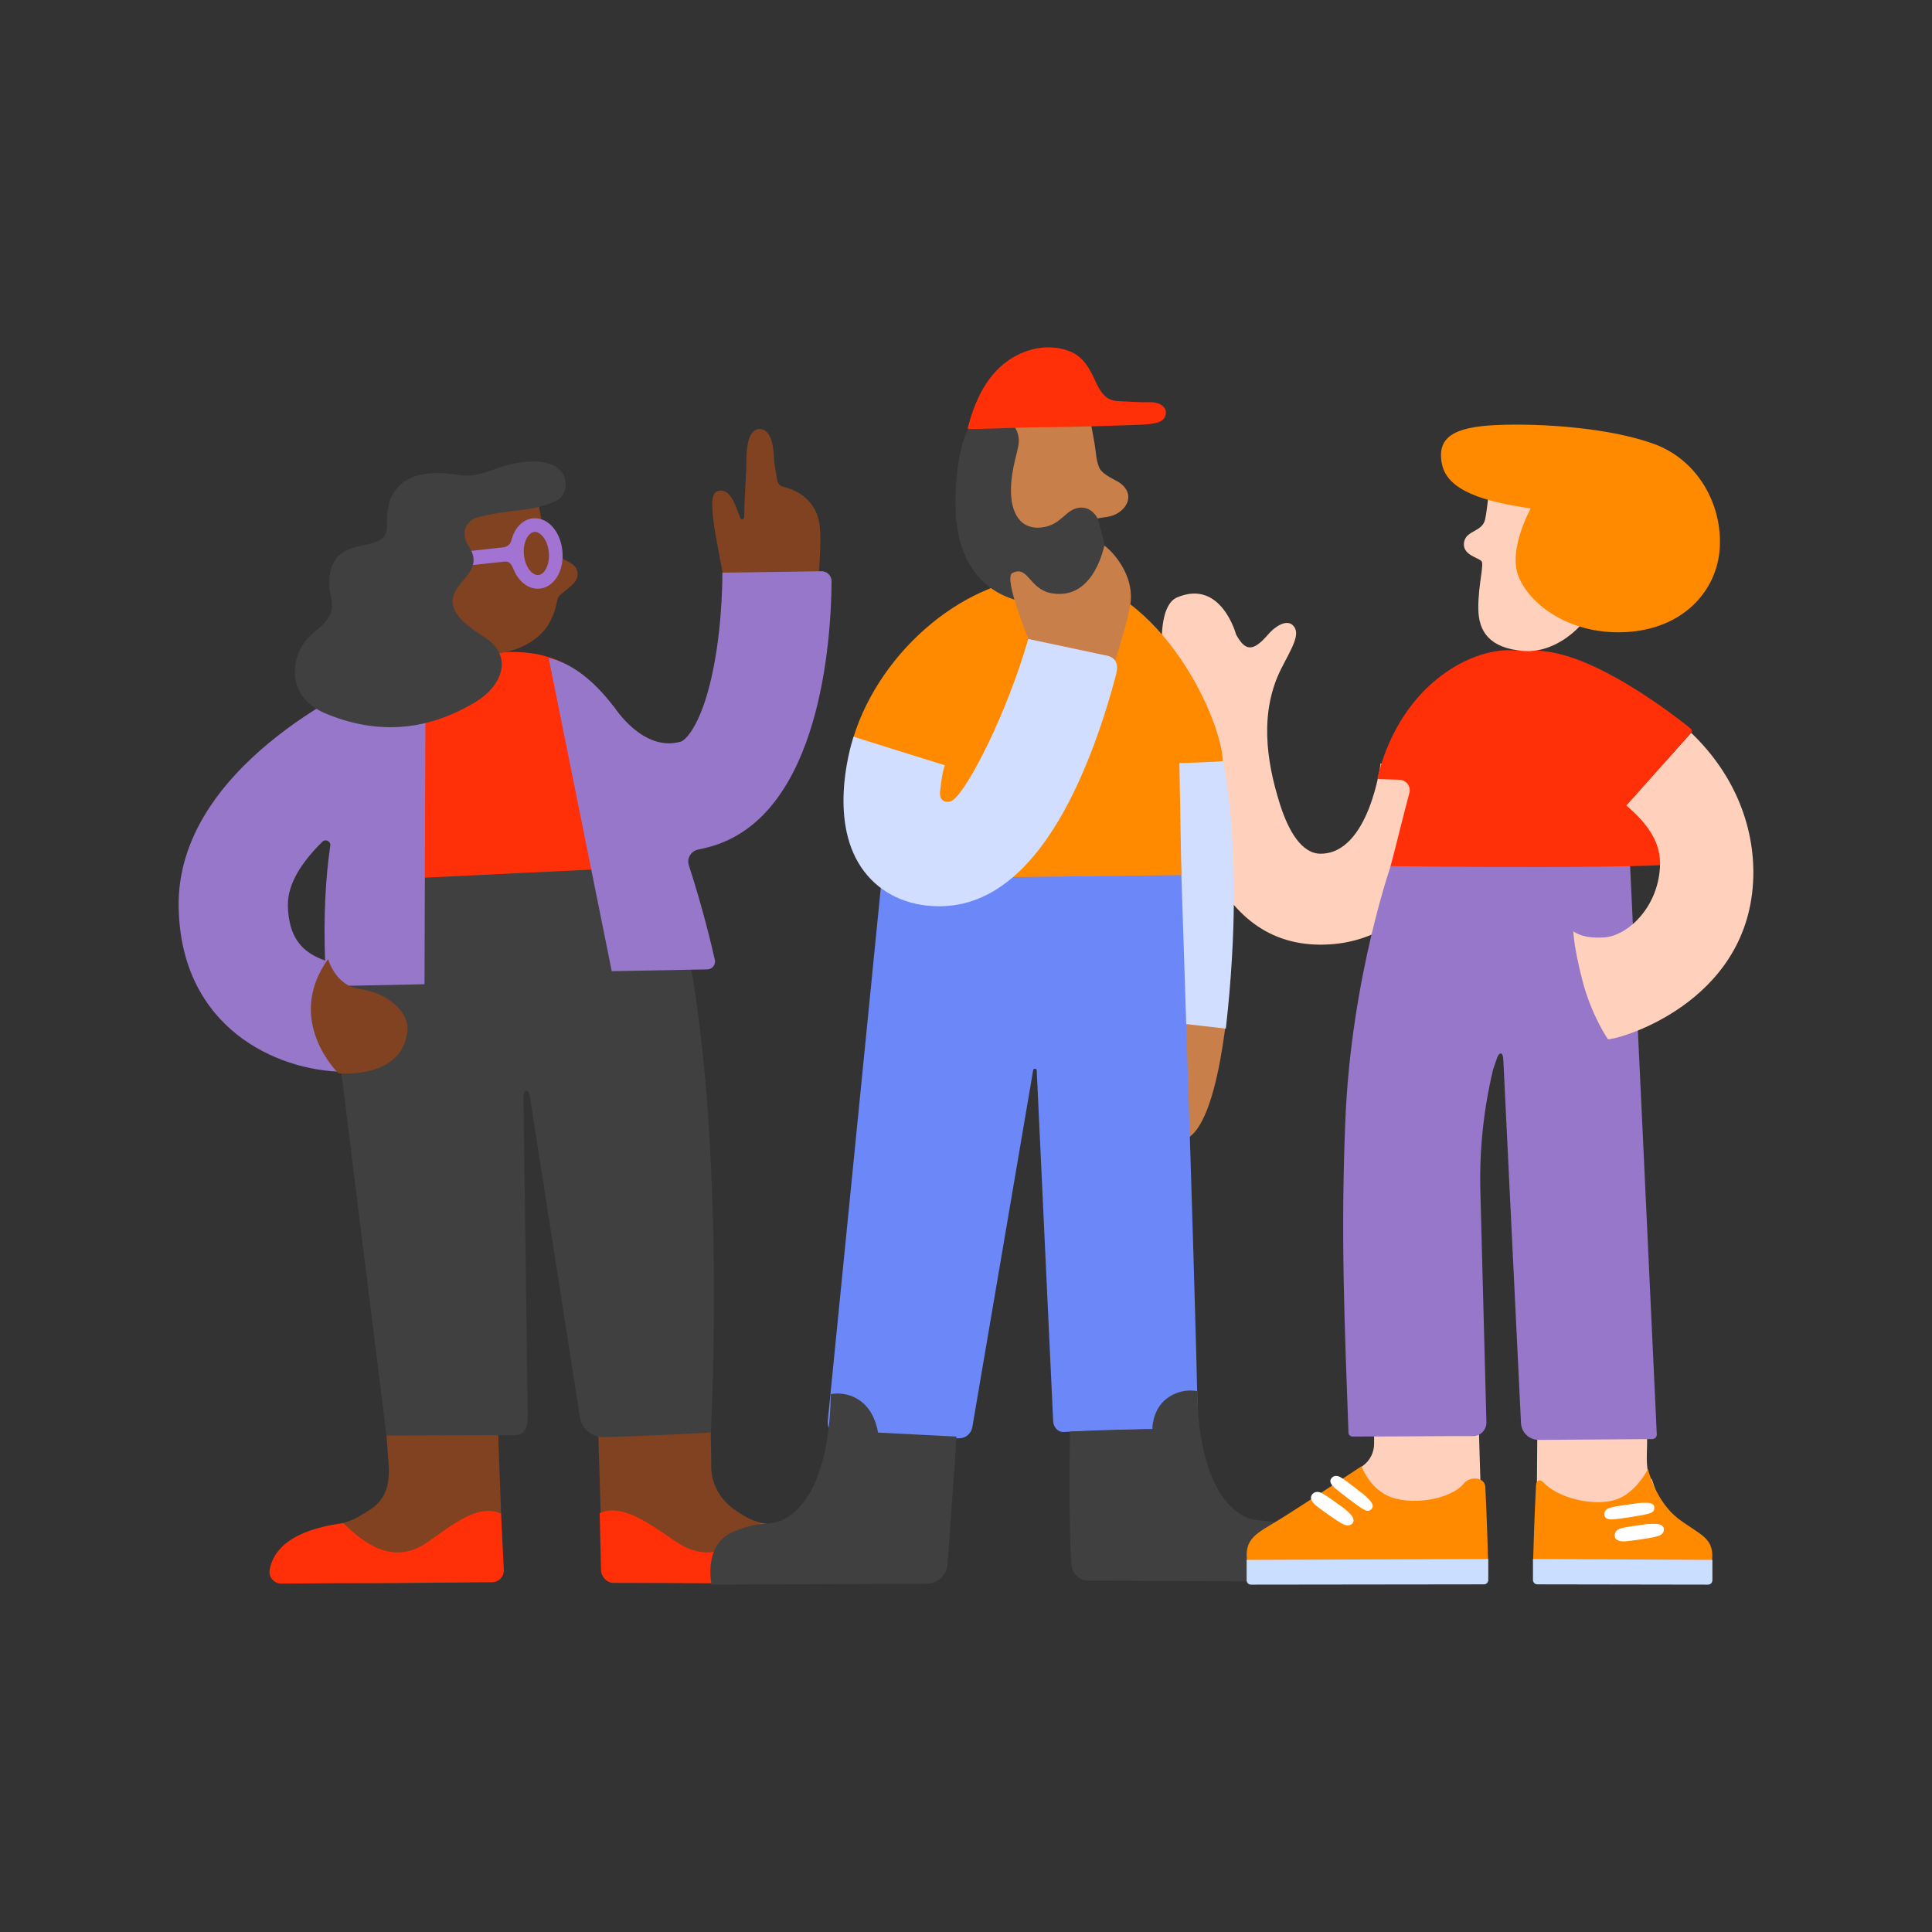 <svg width="300" height="300" viewBox="0 0 300 300" fill="none" xmlns="http://www.w3.org/2000/svg">
<rect x="0" y="0" width="300" height="300" fill="#333333" stroke="none"/>
<g clip-path="url(#clip0_4176_8603)">
<path d="M179.826 153.524C179.826 153.524 174.357 168.632 176.413 169.288C179.438 170.256 180.42 163.977 180.42 163.977C180.42 163.977 176.781 177.029 183.119 177.065C189.564 177.1 190.97 152.274 190.97 152.274L179.819 153.531L179.826 153.524Z" fill="#C87F49"/>
<path d="M214.387 118.528C214.366 118.67 212.585 132.562 205.06 132.562C202.177 132.562 200.099 129.165 198.722 124.786C196.623 118.112 195.535 110.533 198.997 103.732C200.601 100.589 202.106 98.293 200.707 97.05C199.675 96.132 197.909 97.361 196.976 98.449C194.574 101.253 193.387 101.161 191.938 98.526C191.938 98.526 189.634 89.868 182.801 92.756C178.166 94.72 181.628 110.258 181.628 110.258C183.494 124.362 187.218 146.688 205.067 146.688C220.973 146.688 227.502 130.161 228.859 120.393L214.394 118.535L214.387 118.528Z" fill="#FFD0BC"/>
<path d="M238.716 221.977L238.639 232.31L248.475 236.922L257.604 233.009L256.516 229.746C255.435 228.955 255.76 225.536 255.76 224.195V222.521L238.716 221.977Z" fill="#FFD0BC"/>
<path d="M255.894 228.114C255.894 228.114 257.06 233.164 260.699 235.89C264.126 238.454 266.408 238.8 265.787 242.741C259.243 242.741 238.066 242.226 238.066 242.226C238.066 242.226 238.25 235.481 238.511 230.692C238.56 229.809 239.105 229.605 239.719 230.247C242.072 232.698 247.542 233.955 250.919 232.86C254.028 231.85 255.894 228.121 255.894 228.121V228.114Z" fill="#FF8A00"/>
<path d="M238.038 242.077V245.34C238.038 245.715 238.342 246.018 238.716 246.018L265.222 246.061C265.596 246.061 265.9 245.757 265.9 245.383V242.219L238.038 242.084V242.077Z" fill="#CADEFF"/>
<path d="M229.636 221.97L229.954 232.451L220.655 236.922L207.851 230.367L211.646 227.592C212.727 226.801 213.37 225.536 213.37 224.194V222.521L229.629 221.97H229.636Z" fill="#FFD0BC"/>
<path d="M190.355 159.718L175.608 158.058C178.653 131.1 174.725 118.118 174.682 117.991L188.772 113.344C188.977 113.966 193.825 128.953 190.348 159.718H190.355Z" fill="#D2DEFF"/>
<path d="M93.47 241.244L92.834 220.423L110.323 219.681L110.443 227.316C110.302 230.325 111.864 233.037 114.408 234.661C116.33 235.883 116.563 236.039 119.128 236.738C124.364 238.164 123.367 244.125 122.18 245.439C119.806 246.216 101.18 245.679 99.152 245.679C93.053 245.679 93.477 241.244 93.477 241.244H93.47Z" fill="#804220"/>
<path d="M93.124 234.972L93.322 243.688C93.28 244.726 94.184 245.785 95.223 245.785L127.826 245.891C128.992 245.891 129.868 244.825 129.628 243.681C129.155 241.378 127.36 237.741 118.188 236.498C113.835 240.849 110.359 241.887 106.84 240.446C103.808 239.203 97.555 232.868 93.124 234.965V234.972Z" fill="#FF3008"/>
<path d="M126.498 95.482C126.498 95.482 127.692 86.039 127.311 81.872C126.894 77.317 123.219 75.954 121.58 75.572C121.099 75.459 120.746 75.064 120.682 74.576C120.527 73.333 120.244 72.472 120.195 71.165C120.11 68.954 119.63 66.56 117.891 66.617C116.167 66.666 115.877 69.611 115.892 71.843C115.899 73.517 115.581 77.197 115.559 80.326C115.559 80.672 115.072 80.763 114.952 80.439C114.57 79.436 114.118 78.27 113.934 77.903C113.009 76.017 112.005 76.067 111.405 76.272C110.429 76.603 110.436 78.412 110.889 81.703C111.101 83.228 112.917 92.678 112.917 92.678L126.498 95.504V95.482Z" fill="#804220"/>
<path d="M216.253 133.558C216.253 133.558 209.808 151.483 208.897 174.126C208.176 191.946 208.777 205.4 209.391 222.478C209.405 222.803 209.674 223.064 209.999 223.064C219.383 223.064 225.319 222.965 228.689 223.001C229.876 223.015 230.837 222.033 230.809 220.847L229.869 184.918C229.707 178.569 230.371 172.226 231.855 166.053L232.498 164.168C232.964 163.158 233.395 163.567 233.431 164.478L236.179 220.967C236.25 222.443 237.472 223.601 238.956 223.587L256.565 223.46C256.968 223.46 257.286 223.128 257.265 222.725C256.89 214.695 253.541 142.824 253.103 134.024C236.78 134.024 216.26 133.558 216.26 133.558H216.253Z" fill="#9777C9"/>
<path d="M237.239 100.928C236.61 100.928 236.003 100.963 235.416 101.027C229.078 100.278 217.595 105.879 213.914 120.668C213.878 120.824 213.991 120.979 214.147 120.979L217.305 121.078C218.365 121.113 219.121 122.123 218.846 123.147C217.814 126.947 216.903 130.846 215.935 134.497C215.935 134.497 263.349 135.119 262.882 133.72C262.416 132.322 257.802 101.154 237.232 100.935L237.239 100.928Z" fill="#FF3008"/>
<path d="M241.67 73.305C247.012 74.887 249.4 79.57 249.4 87.296C249.4 95.023 242.652 101.648 236.448 101.076C231.353 100.603 229.551 98.152 229.551 94.394C229.551 90.637 230.505 87.558 230.025 87.113C229.375 86.513 227.064 86.138 227.333 84.238C227.601 82.338 230.159 82.628 230.604 80.671C231.021 78.821 230.972 76.3 231.763 75.41C233.438 73.531 236.038 71.638 241.677 73.305H241.67Z" fill="#FFD0BC"/>
<path d="M237.699 78.941C237.699 78.941 234.25 85.1 235.713 89.281C237.176 93.462 243.337 98.576 252.318 98.159C261.3 97.742 266.628 91.788 267.044 85.107C267.461 78.426 263.702 71.427 256.806 68.926C249.909 66.419 239.253 65.692 232.364 66.002C225.771 66.299 223.064 67.881 223.905 72.055C224.739 76.229 230.484 77.903 237.691 78.948L237.699 78.941Z" fill="#FF8A00"/>
<path d="M78.045 241.244L77.268 220.423L59.779 219.681L60.365 227.662C60.507 230.671 59.843 232.966 57.277 234.541C55.214 235.805 54.967 236.039 52.402 236.738C47.166 238.164 48.162 244.125 49.349 245.439C51.723 246.216 70.35 245.679 72.378 245.679C78.476 245.679 78.052 241.244 78.052 241.244H78.045Z" fill="#804220"/>
<path d="M102.96 133.162C113.666 162.162 110.38 222.443 110.38 222.443C110.38 222.443 100.586 222.994 93.788 223.163C91.93 223.206 90.333 221.864 90.043 220.028L82.228 169.945C81.811 168.914 81.359 169.303 81.281 170.207L81.91 217.421C81.945 220.013 82.391 222.987 79.804 222.853L60.005 222.909L52.706 164.126C51.843 150.078 52.451 143.262 55.405 134.158C55.574 133.621 55.688 133.226 55.709 133.007C72.01 133.812 92.255 104.163 102.96 133.162Z" fill="#404040"/>
<path d="M54.875 136.821C56.634 123.804 58.528 101.592 79.126 101.238C97.314 100.928 97.569 120.951 102.911 134.49" fill="#FF3008"/>
<path d="M129.126 90.263C129.126 89.394 128.42 88.688 127.551 88.702L112.167 88.928C112.167 88.999 112.245 96.083 110.867 103.329C109.171 112.271 106.514 114.933 105.723 115.159C99.837 116.84 95.435 109.883 95.244 109.587L95.286 109.65L95.258 109.664C92.297 105.815 88.941 103.018 85.196 102.171L94.99 150.805L109.843 150.523C110.606 150.509 111.164 149.802 111.001 149.054C110.429 146.511 109.079 140.882 106.967 134.37C106.613 133.282 107.292 132.138 108.415 131.919C109.058 131.792 109.715 131.637 110.38 131.446C127.515 126.552 129.07 98.993 129.126 90.256V90.263Z" fill="#9777C9"/>
<path d="M137.429 131.227L128.54 220.607C128.392 221.836 129.338 222.93 130.575 222.951L148.884 223.34C149.901 223.361 150.784 222.648 150.975 221.652L160.423 166.216C160.437 165.877 160.931 165.856 160.981 166.188L163.532 220.621C163.553 221.567 164.253 222.415 165.199 222.358C171.029 222.012 185.706 221.581 185.932 222.358C186.398 223.99 183.289 131.22 183.289 131.22H137.429V131.227Z" fill="#6C87F8"/>
<path d="M132.532 114.446L141.626 118.874L139.994 129.363C139.627 133.028 139.118 136.333 143.492 136.355L183.444 135.889L183.133 118.486C183.133 118.486 189.118 118.33 189.896 118.175C189.507 110.717 179.176 89.606 163.701 89.43C150.254 89.274 136.73 100.928 132.532 114.446Z" fill="#FF8A00"/>
<path d="M169.983 68.997C170.202 70.247 170.188 71.49 170.697 72.627C171.206 73.764 173.262 74.506 173.961 75.035C176.611 77.027 174.611 79.944 171.799 80.283C169.503 80.558 168.217 81.017 167.87 82.013C166.655 85.545 161.525 92.071 153.752 83.68C148.558 78.072 151.526 73.192 151.265 67.831C151.123 64.964 152.855 61.228 155.617 59.13C158.38 57.032 160.267 56.213 164.387 58.445C168.464 60.656 168.902 62.753 169.983 68.997Z" fill="#C87F49"/>
<path d="M148.389 79.372C148.643 85.863 151.42 91.456 157.992 93.243C162.288 94.416 170.188 94.02 171.319 88.497C172.032 85.001 171.184 83.271 170.499 80.693C170.386 80.269 169.439 78.638 167.616 78.835C165.39 79.082 164.846 81.547 161.751 81.9C158.303 82.303 157.109 79.457 156.995 76.723C156.868 73.694 157.766 71.017 158.098 69.385C158.826 65.854 155.342 63.961 153.307 64.18C148.615 64.681 148.248 75.89 148.382 79.365L148.389 79.372Z" fill="#404040"/>
<path d="M150.254 66.553C150.198 66.765 158.331 66.341 161.963 66.341C166.443 66.341 175.325 66.023 176.746 65.967C179.643 65.861 180.787 65.543 181.014 64.321C181.233 63.149 180.003 62.407 178.526 62.457C177.049 62.506 175.212 62.337 173.742 62.294C171.863 62.238 171.163 61.178 170.527 60.062C169.884 58.946 168.973 55.839 166.429 54.688C163.949 53.572 160.628 53.6 157.427 55.429C153.173 57.859 151.265 62.541 150.254 66.546V66.553Z" fill="#FF3008"/>
<path d="M66.075 104.657C66.075 104.657 65.142 103.025 61.644 103.491L58.5 105.038C55.313 106.423 27.359 119.178 27.741 140.861C28.073 159.626 42.954 166.244 53.242 166.428L54.041 153.072L65.919 152.832L66.075 104.664V104.657ZM44.706 140.557C44.65 137.223 46.904 133.798 50.063 130.704C50.557 130.217 51.384 130.627 51.285 131.319C50.557 136.305 50.225 142.196 50.48 149.159C50.02 148.997 49.547 148.799 49.073 148.559C47.088 147.542 44.791 145.713 44.699 140.564L44.706 140.557Z" fill="#9777C9"/>
<path d="M50.946 148.905C50.946 148.905 52.062 153.086 55.885 153.581C60.153 154.131 63.474 157.133 63.276 159.902C62.711 167.671 52.55 166.661 52.55 166.661C52.55 166.661 44.092 158.503 50.953 148.905H50.946Z" fill="#804220"/>
<path d="M83.097 75.947C84.129 79.733 84.228 84.521 86.22 86.025C87.93 87.318 89.421 87.346 89.669 88.844C90.015 90.913 86.842 91.824 86.552 93.102C86.333 94.049 86.234 95.031 85.295 96.747C82.977 100.984 75.692 102.863 71.706 100.631C66.117 97.495 59.199 86.435 67.77 78.08C71.713 74.238 82.065 72.168 83.09 75.954L83.097 75.947Z" fill="#804220"/>
<path d="M82.765 80.488C81.14 80.643 79.889 82.007 79.416 83.885C79.274 84.457 78.815 84.902 78.229 84.98L72.887 85.566L73.155 87.763L78.313 87.212C79.077 87.106 79.43 87.621 79.713 88.335C80.49 90.305 82.066 91.562 83.804 91.4C86.072 91.181 87.62 88.617 87.33 85.559C87.04 82.501 85.026 80.269 82.758 80.488H82.765ZM83.606 89.295C82.687 89.38 81.536 88.109 81.352 86.131C81.161 84.161 82.052 82.684 82.97 82.6C83.889 82.515 85.04 83.786 85.224 85.764C85.408 87.741 84.525 89.21 83.606 89.295Z" fill="#A373D4"/>
<path d="M86.107 77.889C81.953 79.647 79.479 78.906 73.954 80.403C73.141 80.622 71.035 82.141 72.865 84.973C75.141 88.49 70.965 90.058 70.364 92.692C69.7 95.602 73.537 97.799 75.48 99.12C79.635 101.938 78.031 106.437 73.939 108.944C65.919 113.845 57.991 113.937 50.459 110.745C44.487 108.209 45.18 102.425 47.37 99.607C49.102 97.375 52.352 96.407 51.391 92.657C50.805 90.355 51.186 87.685 52.501 86.392C55.334 83.596 60.281 85.658 60.097 81.35C59.899 76.724 62.118 73.976 66.485 73.538C70.852 73.1 71.954 74.76 76.285 73.037C78.963 71.97 83.338 70.939 86.051 72.309C88.383 73.482 88.489 76.893 86.1 77.903L86.107 77.889Z" fill="#404040"/>
<path d="M77.791 235.036L78.236 243.78C78.278 244.818 77.451 245.68 76.413 245.687L43.682 245.899C42.516 245.899 41.64 244.832 41.88 243.688C42.354 241.385 44.148 237.748 53.32 236.505C57.673 240.856 61.15 241.894 64.669 240.453C67.7 239.21 73.353 232.938 77.784 235.036H77.791Z" fill="#FF3008"/>
<path d="M159.992 99.995C159.992 99.995 155.717 89.74 157.193 88.984C159.702 87.699 159.758 91.548 163.376 92.135C169.489 93.123 171.192 85.898 171.481 84.733C172.124 85.086 176.505 89.062 175.445 94.289C174.59 98.505 172.937 103.202 172.937 103.202L159.992 99.995Z" fill="#C87F49"/>
<path d="M166.132 222.288C166.132 222.909 165.899 237.197 166.379 243.01C166.492 244.387 167.644 245.447 169.022 245.447L204.417 245.595C204.417 245.595 205.816 239.38 200.997 237.36C196.177 235.34 195.188 236.83 192.461 235.029C185.564 230.466 185.931 216.016 185.931 216.016C185.931 216.016 183.077 215.352 180.745 217.534C178.908 219.251 178.936 221.906 178.936 221.906L166.132 222.295V222.288Z" fill="#404040"/>
<path d="M148.523 223.064C148.523 223.658 147.569 236.809 147.131 242.883C147.004 244.592 145.591 245.913 143.874 245.92L110.493 246.061C110.493 246.061 109.094 239.846 113.913 237.826C118.732 235.806 119.721 237.296 122.449 235.495C129.345 230.932 128.978 216.482 128.978 216.482C128.978 216.482 131.833 215.818 134.165 218C136.002 219.717 136.341 222.45 136.341 222.45L148.523 223.072V223.064Z" fill="#404040"/>
<path d="M211.412 227.684C211.412 227.684 202.657 233.475 198.778 235.883C195.139 238.144 193.068 238.793 193.69 242.734C200.234 242.734 231.07 242.219 231.07 242.219C231.07 242.219 230.887 235.65 230.639 230.876C230.562 229.365 228.272 229.16 227.318 230.339C225.184 232.967 218.747 233.864 215.405 232.232C212.515 230.819 211.419 227.684 211.419 227.684H211.412Z" fill="#FF8A00"/>
<path d="M231.099 242.077V245.34C231.099 245.715 230.795 246.018 230.42 246.018L194.256 246.061C193.881 246.061 193.577 245.757 193.577 245.383V242.219L231.099 242.084V242.077Z" fill="#CADEFF"/>
<path d="M145.781 140.72C140.955 140.72 136.821 138.784 134.186 135.317C128.625 128.014 131.833 116.6 132.532 114.39L146.686 118.853L139.613 116.621L146.7 118.825C146.205 120.421 146.163 121.558 145.993 122.681C145.682 124.701 147.279 124.8 148.092 124.157C150.346 122.371 156.254 111.028 159.674 99.219L171.509 101.733C173.509 102.016 173.658 103.358 173.318 104.671C172.492 107.857 170.796 113.768 168.231 119.736C162.38 133.353 155.059 140.409 146.46 140.713C146.234 140.72 146.015 140.727 145.796 140.727L145.781 140.72Z" fill="#D2DEFF"/>
<path d="M262.593 113.775C262.55 113.838 262.494 113.902 262.423 113.98L252.53 125.068C256.233 128.239 257.957 131.121 257.759 134.645C257.406 141.051 252.629 145.367 249.054 145.564C247.188 145.663 245.556 145.487 244.312 144.618C244.312 144.618 244.312 146.793 245.712 152.232C247.111 157.67 249.676 161.378 249.676 161.378C251.421 161.42 271.171 155.82 272.217 136.983C272.662 128.96 269.616 120.492 262.593 113.782V113.775Z" fill="#FFD0BC"/>
<path d="M211.328 231.73C211.059 231.575 209.406 230.127 208.134 229.372C207.533 229.018 206.989 229.16 206.699 229.605C206.282 230.233 207.045 230.869 207.469 231.222C208.211 231.836 210.783 233.835 211.561 234.273C212.013 234.527 212.465 234.838 212.974 234.315C213.398 233.885 212.974 233.277 212.72 232.995C211.992 232.197 211.328 231.73 211.328 231.73Z" fill="white"/>
<path d="M208.289 233.913C207.999 233.758 206.607 232.613 205.251 231.858C204.615 231.505 204.035 231.653 203.71 232.112C203.258 232.762 203.979 233.496 204.431 233.849C205.215 234.471 207.547 236.138 208.374 236.576C208.854 236.83 209.497 237.112 210.013 236.533C210.395 236.095 210.027 235.467 209.759 235.184C208.996 234.379 208.289 233.906 208.289 233.906V233.913Z" fill="white"/>
<path d="M253.887 233.468C253.59 233.56 251.4 233.736 249.973 234.132C249.301 234.323 249.026 234.803 249.146 235.325C249.315 236.06 250.298 235.954 250.842 235.898C251.803 235.792 255.018 235.325 255.88 235.071C256.375 234.923 256.912 234.81 256.89 234.075C256.876 233.475 256.134 233.355 255.76 233.348C254.679 233.32 253.887 233.475 253.887 233.475V233.468Z" fill="white"/>
<path d="M255.307 236.724C254.997 236.809 253.188 236.936 251.69 237.324C250.983 237.508 250.665 238.016 250.75 238.567C250.87 239.351 251.902 239.386 252.467 239.33C253.463 239.238 256.304 238.843 257.208 238.595C257.731 238.454 258.395 238.214 258.367 237.437C258.346 236.858 257.639 236.653 257.251 236.632C256.141 236.575 255.307 236.717 255.307 236.717V236.724Z" fill="white"/>
<path d="M252.163 125.478L262.423 113.98C262.833 113.542 262.833 113.394 262.296 112.956C259.067 110.321 243.224 98.3 235.685 101.705C228.972 104.735 238.172 120.817 252.163 125.478Z" fill="#FF3008"/>
</g>
<defs>
<clipPath id="clip0_4176_8603">
<rect width="244.519" height="192.122" fill="white" transform="translate(27.741 53.939)"/>
</clipPath>
</defs>
</svg>
